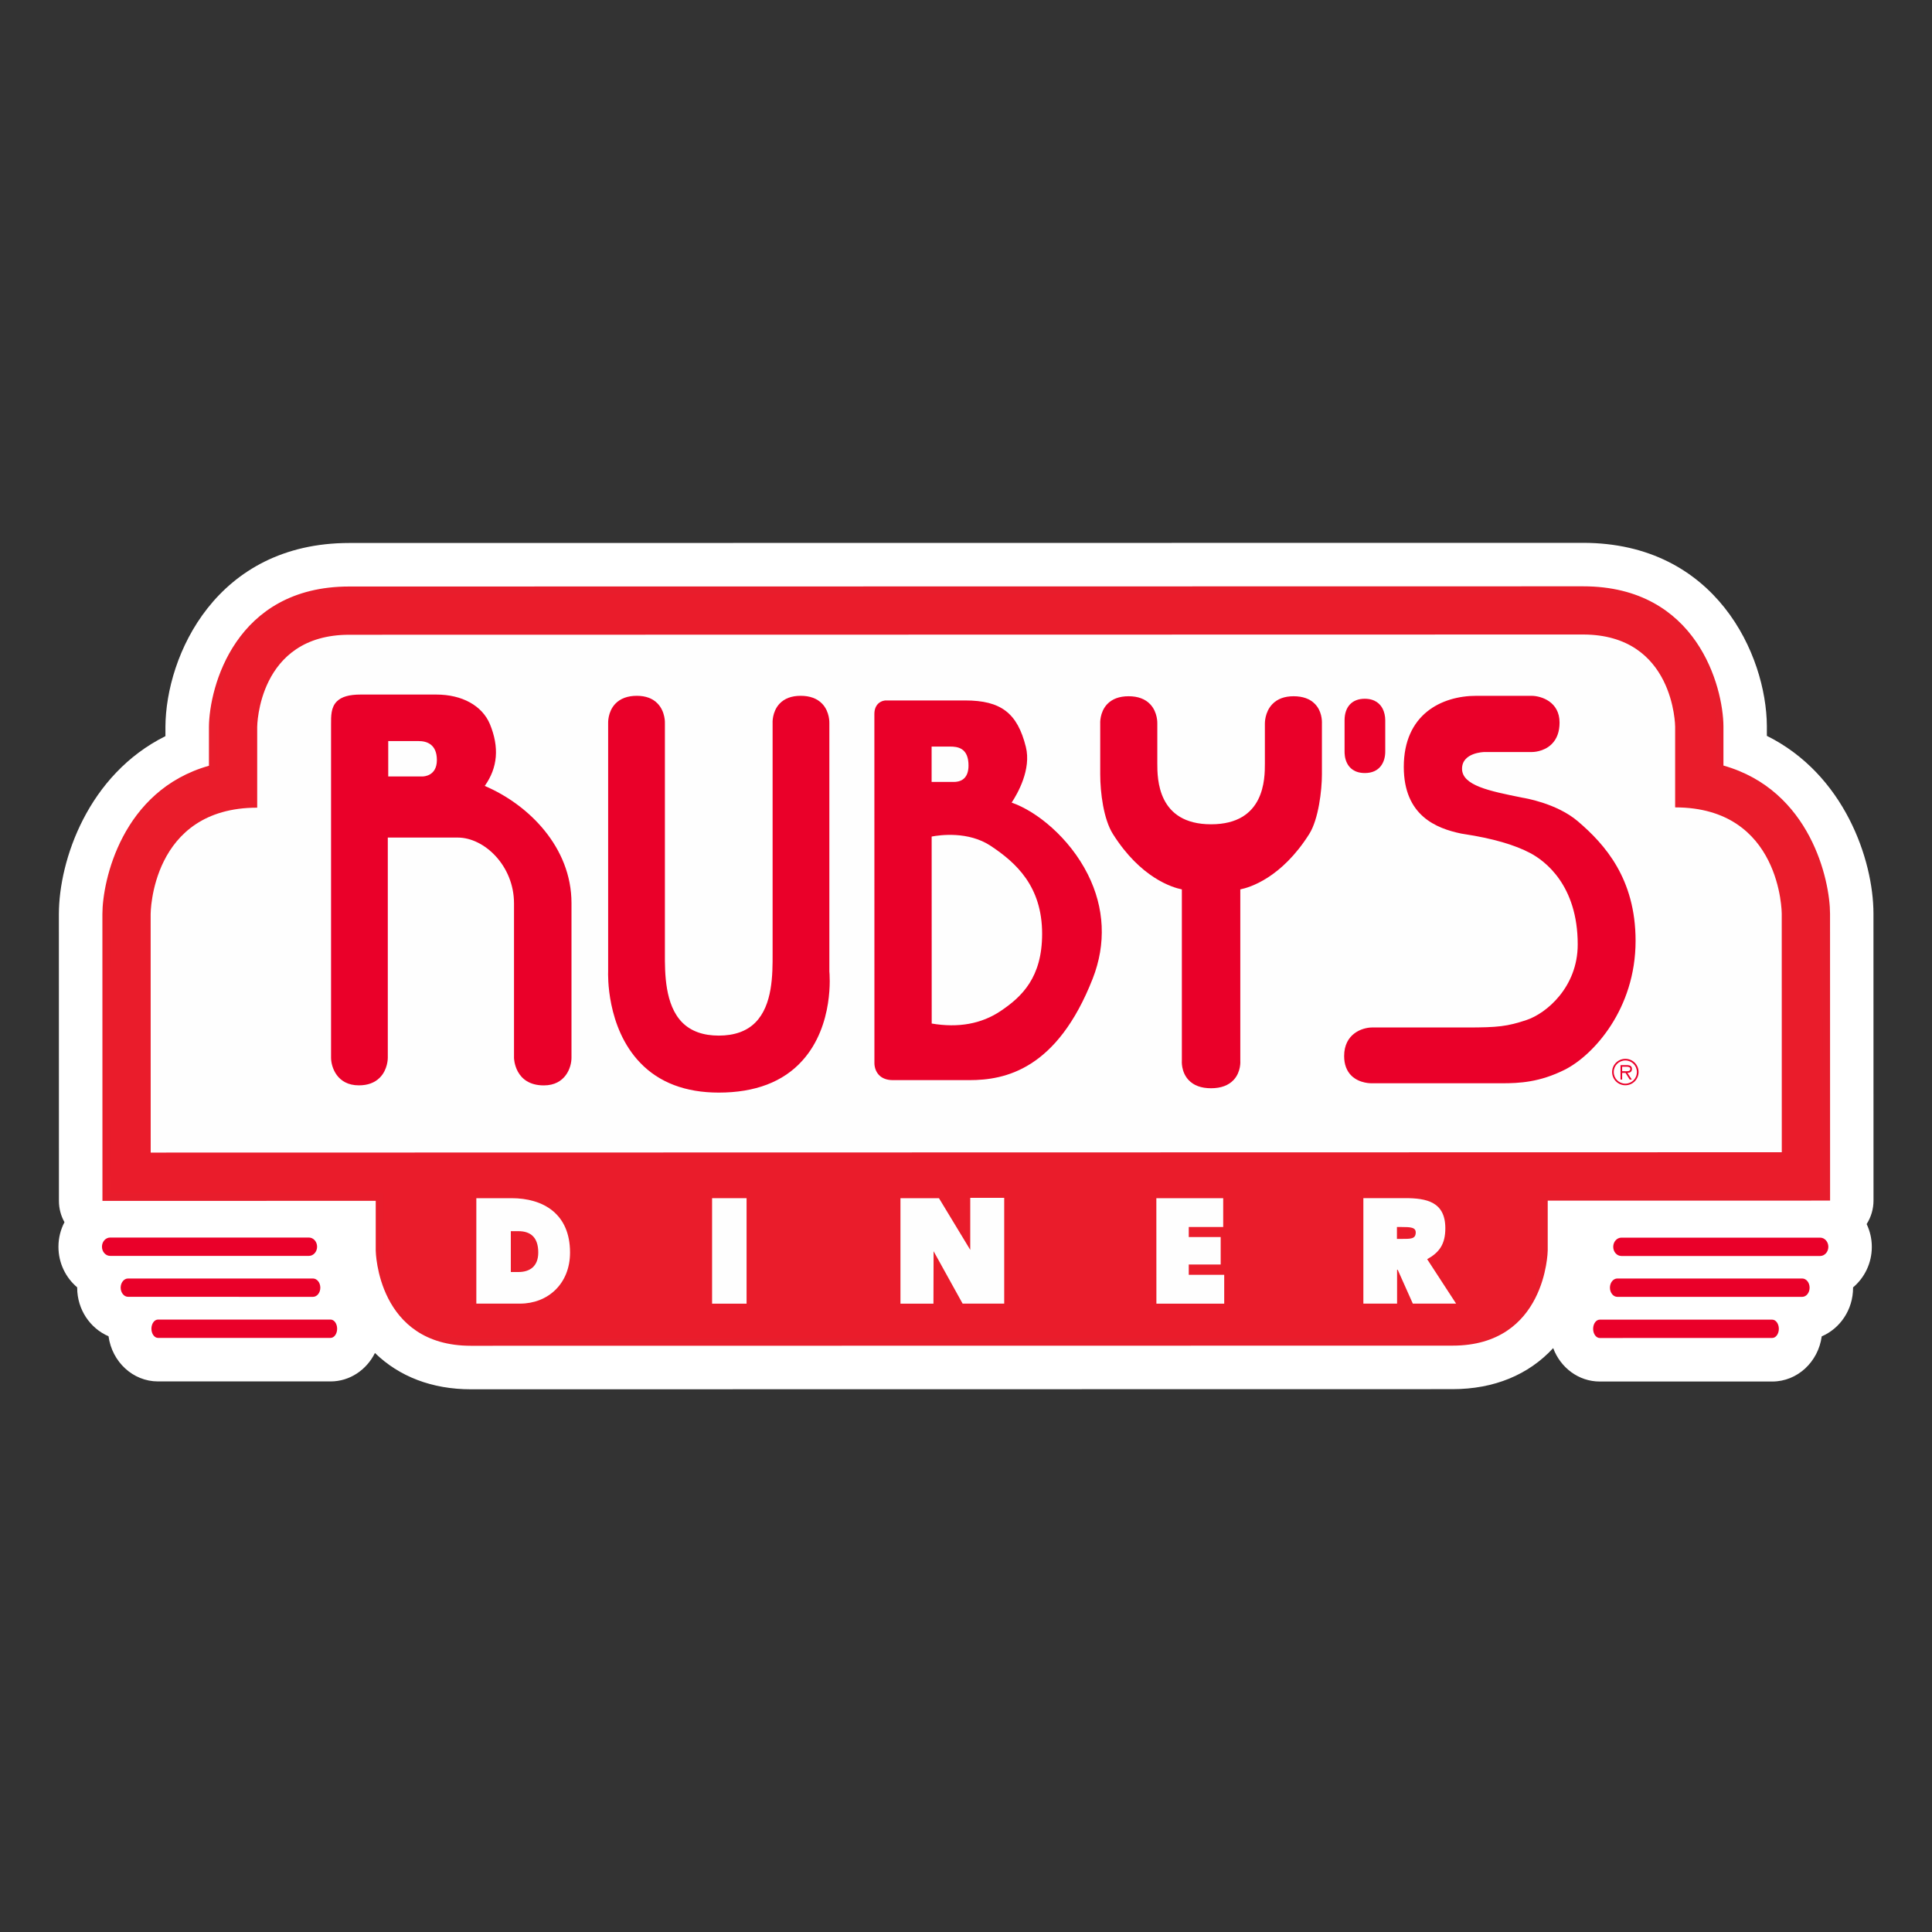 <?xml version="1.0" encoding="UTF-8"?> <svg xmlns="http://www.w3.org/2000/svg" xmlns:xlink="http://www.w3.org/1999/xlink" version="1.1" id="Layer_1" x="0px" y="0px" viewBox="0 0 400 400" style="enable-background:new 0 0 400 400;" xml:space="preserve"><rect x="0" y="0" width="400" height="400" fill="#333333" stroke="none"/> <style type="text/css"> .st0{fill:#FFFFFF;} .st1{fill:#EA1C2B;} .st2{fill:#E81D2C;} .st3{fill:#FEFEFE;} .st4{fill:#EA0029;} </style> <g> <path class="st0" d="M387.89,248.56l-0.01-59.43c-0.02-11.15-6.05-28.82-22.07-36.78l0-2.03c-0.09-14.67-10.51-37.93-38.07-37.93 L72.3,112.42c-27.56,0.01-37.97,23.32-38.05,38.07l0,1.92c-16.02,7.98-22.04,25.66-22.06,36.83l0.01,59.4c0,1.6,0.42,3.1,1.15,4.4 c-0.8,1.52-1.25,3.26-1.25,5.1c0,3.37,1.51,6.39,3.88,8.39c0,0.03,0,0.07,0,0.1c0.01,4.52,2.69,8.39,6.49,10.03 c0.72,5.28,5.03,9.35,10.25,9.35l35.71,0c4,0,7.47-2.4,9.2-5.89c5.02,4.89,11.83,7.52,19.88,7.52c0,0,0.01,0,0.01,0l203.21-0.03 c8.57,0,15.75-2.97,20.84-8.5c1.51,4.05,5.26,6.92,9.64,6.92l35.71,0c5.22,0,9.53-4.07,10.25-9.35c3.81-1.64,6.49-5.53,6.49-10.06 c0-0.03,0-0.05,0-0.08c2.37-2,3.88-5.02,3.88-8.39c0-1.69-0.39-3.29-1.07-4.72C387.39,251.98,387.89,250.29,387.89,248.56z"></path> <path class="st1" d="M300.72,277.82c18.82,0,18.94-18.95,18.94-18.95l0-11.07l58.46-0.01c0,0-0.01-58.63-0.01-58.64 c-0.01-7.33-4.2-25.39-22.07-30.07c0-4.08,0-8.7,0-8.7c-0.05-7.85-5.23-28.23-28.29-28.22l0,0L72.3,122.19 c-23.07,0-28.23,20.39-28.28,28.29l0,8.65c-17.87,4.7-22.05,22.76-22.06,30.1l0.01,58.62l56.58-0.01l0,11.07 c0,0,0.13,18.95,18.95,18.94L300.72,277.82z"></path> <path class="st2" d="M97.51,278.63c-19.36,0-19.72-19.51-19.72-19.71l0-10.3l-56.58,0.01l-0.01-59.4 c0.01-6.86,4.01-25.58,22.06-30.69l0-8.05c0.05-8.09,5.36-29.06,29.05-29.06l255.44-0.04c0,0,0.01,0,0.01,0 c23.68,0,29.01,20.93,29.06,28.99l0,8.12c18.05,5.1,22.06,23.81,22.07,30.66l0.01,59.41l-58.46,0.01l0,10.3 c0,0.2-0.35,19.72-19.71,19.72L97.51,278.63C97.51,278.63,97.51,278.63,97.51,278.63z M79.34,247.06l0,11.85 c0.01,0.74,0.36,18.17,18.17,18.17c0,0,0,0,0,0l203.21-0.03c17.82,0,18.16-17.44,18.17-18.18l0-11.84l58.46-0.01l-0.01-57.86 c-0.01-6.59-3.9-24.71-21.49-29.33l-0.58-0.15l0-9.3c-0.05-7.63-5.09-27.45-27.51-27.45c-0.01,0-0.01,0-0.01,0L72.3,122.96 c-22.44,0-27.46,19.87-27.51,27.52l0,9.24l-0.58,0.15c-17.59,4.62-21.47,22.75-21.48,29.35l0.01,57.85L79.34,247.06z"></path> <path class="st3" d="M327.75,131.37c18.95,0,19.07,19.06,19.07,19.06l0,16.73c22.03,0,22.07,22,22.07,22l0.01,49.4L31.2,238.63 l-0.01-49.4c0,0,0.03-22.01,22.06-22.01l0-16.73c0,0,0.11-19.07,19.06-19.07L327.75,131.37z"></path> <path class="st4" d="M335.69,259.39c-0.58,0-1.05-0.56-1.05-1.25s0.47-1.25,1.05-1.25l41.14,0c0.58,0,1.06,0.56,1.06,1.25 c0,0.69-0.47,1.25-1.06,1.25L335.69,259.39z"></path> <path class="st4" d="M376.84,260.04h-41.14c-0.94,0-1.7-0.85-1.7-1.9c0-1.05,0.76-1.9,1.7-1.9l41.14,0c0.94,0,1.7,0.85,1.7,1.9 C378.54,259.19,377.77,260.04,376.84,260.04z M376.84,257.53l-41.14,0c-0.19,0-0.41,0.25-0.41,0.61c0,0.36,0.22,0.61,0.41,0.61 h41.14c0.19,0,0.41-0.25,0.41-0.61C377.25,257.78,377.03,257.53,376.84,257.53z"></path> <path class="st4" d="M334.85,267.86c-0.48,0-0.88-0.57-0.88-1.25c0-0.68,0.4-1.25,0.88-1.25l38.28,0c0.48,0,0.88,0.57,0.88,1.25 c0,0.68-0.4,1.25-0.88,1.25L334.85,267.86z"></path> <path class="st4" d="M334.85,268.5L334.85,268.5c-0.84,0-1.53-0.85-1.53-1.9s0.69-1.9,1.53-1.9l38.28,0c0.84,0,1.53,0.85,1.53,1.9 s-0.69,1.9-1.53,1.9L334.85,268.5z M373.12,266l-38.27,0c-0.06,0.02-0.24,0.26-0.24,0.61c0,0.34,0.17,0.58,0.24,0.61l38.28,0 c0.06-0.02,0.24-0.26,0.24-0.61S373.2,266.02,373.12,266z"></path> <path class="st4" d="M331.21,276.38c-0.34,0-0.72-0.53-0.72-1.25s0.38-1.25,0.72-1.25l35.71,0c0.34,0,0.72,0.53,0.72,1.25 c0,0.72-0.38,1.25-0.72,1.25L331.21,276.38z"></path> <path class="st4" d="M331.21,277.02L331.21,277.02c-0.75,0-1.37-0.85-1.37-1.9s0.61-1.9,1.37-1.9l35.71,0 c0.75,0,1.37,0.85,1.37,1.9c0,1.04-0.61,1.89-1.37,1.89L331.21,277.02z M366.79,274.49l-35.58,0.03c0.07,0.01-0.08,0.23-0.08,0.61 c0,0.32,0.11,0.53,0.17,0.61l35.52,0c0.07-0.08,0.17-0.29,0.17-0.6C367,274.75,366.85,274.53,366.79,274.49z"></path> <path class="st4" d="M22.81,259.37c-0.58,0-1.06-0.56-1.06-1.25c0-0.69,0.47-1.25,1.05-1.25l41.14,0c0.58,0,1.05,0.56,1.05,1.25 c0,0.69-0.47,1.25-1.05,1.25L22.81,259.37z"></path> <path class="st4" d="M22.81,260.02L22.81,260.02c-0.94,0-1.7-0.85-1.7-1.9s0.76-1.9,1.7-1.9l41.14,0c0.94,0,1.7,0.85,1.7,1.9 s-0.76,1.9-1.7,1.9L22.81,260.02z M63.95,257.52l-41.14,0c-0.19,0-0.41,0.25-0.41,0.61c0,0.36,0.22,0.61,0.41,0.61l41.14,0 c0.19,0,0.41-0.25,0.41-0.61C64.36,257.76,64.14,257.52,63.95,257.52z"></path> <path class="st4" d="M26.51,267.84c-0.48,0-0.88-0.57-0.88-1.25c0-0.68,0.4-1.25,0.88-1.25l38.28,0c0.48,0,0.88,0.57,0.88,1.25 c0,0.68-0.4,1.25-0.88,1.25L26.51,267.84z"></path> <path class="st4" d="M26.51,268.49L26.51,268.49c-0.84,0-1.52-0.85-1.53-1.89c0-1.05,0.69-1.9,1.53-1.9l38.28,0 c0.84,0,1.53,0.85,1.53,1.9c0,1.05-0.69,1.9-1.53,1.9L26.51,268.49z M64.78,265.98l-38.27,0c-0.06,0.02-0.24,0.26-0.24,0.61 c0,0.34,0.17,0.58,0.24,0.61l38.28,0c0.06-0.02,0.24-0.26,0.24-0.61S64.85,266.01,64.78,265.98z"></path> <path class="st4" d="M32.72,276.36c-0.34,0-0.72-0.53-0.72-1.25c0-0.72,0.38-1.25,0.72-1.25l35.71,0c0.34,0,0.72,0.53,0.72,1.25 s-0.38,1.25-0.72,1.25L32.72,276.36z"></path> <path class="st4" d="M32.72,277L32.72,277c-0.75,0-1.37-0.85-1.37-1.9s0.61-1.9,1.37-1.9l35.71,0c0.76,0,1.37,0.85,1.37,1.9 s-0.61,1.9-1.37,1.9L32.72,277z M68.31,274.47l-35.58,0.03c0.07,0.01-0.08,0.23-0.08,0.61c0,0.32,0.11,0.53,0.17,0.61l35.61,0 c-0.07-0.01,0.08-0.23,0.08-0.61C68.51,274.73,68.36,274.51,68.31,274.47z"></path> <path class="st3" d="M98.62,248.07l7.27,0c6.59,0,12.13,3.23,12.13,11.25c0,6.49-4.6,10.58-10.36,10.58h-9.04L98.62,248.07z M105.76,263.36h1.56c2.37,0,4.12-1.17,4.12-4.04c0-3.07-1.51-4.42-4.12-4.42h-1.56L105.76,263.36z"></path> <path class="st3" d="M147.43,248.07h7.14l0,21.84l-7.14,0L147.43,248.07z"></path> <path class="st3" d="M193.29,259.05l-0.03,10.86h-6.83l0-21.84l7.97,0l6.48,10.7l0-10.77l7.03,0l0,21.9l-8.61,0L193.29,259.05z"></path> <path class="st3" d="M239.41,248.07l13.84,0l0,5.97l-7.13,0v2.08h6.61v5.68l-6.61,0v2.14l7.34,0v5.97h-14.04L239.41,248.07z"></path> <path class="st3" d="M301.47,269.9l-8.96,0l-3.13-7.01h-0.13l0,7.01h-6.98l0-21.84l8.62,0c4.43,0,8.35,0.74,8.35,6.24 c0,3.3-1.25,5.01-3.76,6.4L301.47,269.9z M289.22,256.5h0.97c1.88,0,2.85,0.02,2.92-1.23c0.07-1.18-1.04-1.23-2.99-1.23h-0.9V256.5 z"></path> <path class="st4" d="M86.66,152.79c1.3,0,4.43,0.4,4.43,4.57c0,3.38-2.53,4.04-3.64,4.04c-1.12,0-7.72,0-7.72,0l0-8.62 C79.73,152.79,85.36,152.79,86.66,152.79z M117.69,186.96c0-11.67-9.2-20.37-18.33-23.96c2.54-3.21,3.76-7.28,1.49-12.83 c-1.75-4.16-6.3-5.73-10.51-5.73c-7.26,0-11.35,0-15.67,0c-5.84,0-5.48,2.85-5.48,6.17l0,68.4c0,0,0.09,5.05,5.12,5.05 c5.38,0,5.34-5.05,5.34-5.05l0-46.26c0,0,11.01,0,15.14,0c5.57,0,12.28,5.75,12.29,14.26c0,5.82,0,32.01,0,32.01 s0.05,5.05,5.53,5.05c5.03,0,5.1-5.05,5.1-5.05S117.69,196.16,117.69,186.96z"></path> <path class="st4" d="M112.59,224.72c-6.05,0-6.17-5.63-6.17-5.68l0-32.01c0-7.79-6.15-13.62-11.64-13.62l-14.49,0l0,45.61 c0,0.09,0,2.43-1.65,4.09c-1.05,1.06-2.51,1.6-4.34,1.6c0,0,0,0,0,0c-4.48,0-5.73-3.71-5.76-5.68l0-68.96 c-0.01-1.86-0.02-3.62,1.19-4.84c0.97-0.97,2.54-1.43,4.93-1.43l15.67,0c5.34,0,9.49,2.29,11.1,6.12c1.97,4.8,1.63,9-1.07,12.8 c9.06,3.85,17.96,12.68,17.96,24.24v32.07C118.31,221,117.07,224.72,112.59,224.72C112.59,224.72,112.59,224.72,112.59,224.72z M94.78,172.11c6.11,0,12.93,6.12,12.93,14.91l0,32.01c0,0.17,0.12,4.4,4.88,4.4c0,0,0,0,0,0c4.32,0,4.45-4.23,4.45-4.41v-32.06 c0-11.28-9-19.86-17.92-23.36l-0.81-0.32l0.54-0.68c2.84-3.58,3.29-7.57,1.4-12.19c-2.08-4.94-8.11-5.33-9.91-5.33l-15.67,0 c-2,0-3.32,0.34-4.02,1.05c-0.84,0.84-0.83,2.27-0.82,3.93l0,0.55l0,68.4c0,0.17,0.15,4.4,4.47,4.4c0,0,0,0,0,0 c1.46,0,2.61-0.41,3.41-1.21c1.27-1.28,1.28-3.17,1.28-3.19l0-46.9L94.78,172.11z M79.09,162.05v-9.91l7.57,0 c1.19,0,5.08,0.38,5.08,5.22c0,3.71-2.8,4.69-4.29,4.69L79.09,162.05z M80.38,153.43v7.33l7.07,0c0.31,0,3-0.1,3-3.4 c0-3.25-2.06-3.93-3.79-3.93L80.38,153.43z"></path> <path class="st4" d="M148.82,225.57c24.75-0.01,22.26-24.42,22.26-24.42l0-51.39c0,0,0.28-5.05-5.29-5.05 c-5.49,0-5.17,5.05-5.17,5.05s0,43.11,0,47.17c0,5.99,0.39,18.12-11.8,18.13c-12.19,0-11.8-12.26-11.8-18.13 c0-4.19,0-47.17,0-47.17s0.24-5.05-5.17-5.05c-5.58,0-5.29,5.05-5.29,5.05l0,51.39C126.56,201.15,125.48,225.57,148.82,225.57z"></path> <path class="st4" d="M148.81,226.21c-6.87,0-12.36-2.08-16.29-6.2c-7.03-7.34-6.63-18.43-6.61-18.9l0-51.36 c0-0.06-0.11-2.36,1.47-4.03c1.04-1.1,2.55-1.66,4.47-1.66c0,0,0,0,0,0c1.84,0,3.29,0.54,4.31,1.61c1.6,1.67,1.51,4.01,1.5,4.11 l0,47.14l0,0.53c-0.01,3.97-0.02,10.62,3.61,14.26c1.79,1.79,4.32,2.7,7.54,2.7c0,0,0,0,0,0c3.24,0,5.79-0.91,7.57-2.7 c3.6-3.61,3.59-10.01,3.58-14.25l0-0.54v-47.17c-0.01-0.06-0.14-2.37,1.43-4.05c1.02-1.09,2.49-1.64,4.38-1.64h0 c1.92,0,3.43,0.56,4.47,1.66c1.58,1.67,1.47,3.97,1.47,4.07l0,51.35c0.04,0.39,1.05,11.1-5.6,18.46 C162.17,223.99,156.34,226.21,148.81,226.21L148.81,226.21C148.82,226.21,148.82,226.21,148.81,226.21z M148.82,224.92v0.64V224.92 c7.14,0,12.64-2.08,16.34-6.18c6.27-6.93,5.29-17.43,5.28-17.54l-0.01-51.46c0-0.05,0.08-1.89-1.12-3.15 c-0.79-0.83-1.98-1.25-3.52-1.25h0c-1.51,0-2.67,0.42-3.44,1.23c-1.19,1.27-1.09,3.11-1.09,3.13l0,47.74 c0.01,4.18,0.02,11.17-3.96,15.16c-2.04,2.04-4.89,3.08-8.48,3.08c0,0,0,0,0,0c-3.57,0-6.42-1.03-8.45-3.07 c-4.01-4.01-4-11-3.99-15.17l0-47.7c0-0.05,0.06-1.93-1.15-3.2c-0.77-0.8-1.9-1.2-3.37-1.2c0,0,0,0,0,0 c-1.55,0-2.74,0.42-3.53,1.25c-1.2,1.26-1.12,3.1-1.12,3.12l0,51.43c-0.01,0.14-0.4,11.04,6.25,17.98 C137.14,222.97,142.31,224.92,148.82,224.92C148.82,224.92,148.82,224.92,148.82,224.92z"></path> <path class="st4" d="M196.74,153.92c1.45,0,4.43,0.22,4.43,4.57c0,3.61-2.52,4.04-3.64,4.04c-1.12,0-5.28,0-5.28,0l0-8.62 C192.25,153.92,195.44,153.92,196.74,153.92z M192.25,212.45l0-39.78c0,0,7.47-1.9,13.21,1.91c5.75,3.81,10.95,9.01,10.95,18.76 c0,9.75-4.81,13.78-8.88,16.52C203.46,212.58,198.38,213.61,192.25,212.45z M181.69,147.82l0,72.17c0,0-0.23,2.99,3.19,2.99 c3.71,0,8.79,0,15.82,0c7.03,0,17.66-2.01,24.95-20.6c7.29-18.59-8.73-33.56-17.21-35.86c0,0,4.73-6.23,3.34-11.74 c-1.61-6.43-4.53-9.12-11.94-9.12c-7.02,0-16.42,0-16.42,0S181.69,145.66,181.69,147.82z"></path> <path class="st4" d="M184.88,223.63c-1.27,0-2.26-0.37-2.94-1.1c-1-1.08-0.9-2.52-0.9-2.58l-0.01-72.12c0-0.9,0.26-1.61,0.76-2.12 c0.68-0.67,1.52-0.7,1.62-0.69l16.42,0c7.4,0,10.81,2.6,12.56,9.61c1.17,4.66-1.71,9.68-2.94,11.54 c5.13,1.77,11.94,7.23,15.77,14.85c3.48,6.93,3.83,14.4,1.01,21.6c-7.39,18.83-18.12,21.01-25.55,21.01L184.88,223.63z M182.33,147.82l0,72.17c0,0.05-0.05,1.01,0.56,1.67c0.43,0.45,1.09,0.68,1.99,0.68l15.82,0c7.05,0,17.25-2.1,24.35-20.19 c3.39-8.65,1.35-15.95-0.96-20.55c-3.84-7.64-11.01-13.15-15.82-14.45l-0.92-0.25l0.58-0.76c0.05-0.06,4.52-6.05,3.23-11.2 c-1.62-6.45-4.47-8.63-11.31-8.63l-16.42,0C183.17,146.32,182.33,146.44,182.33,147.82L182.33,147.82z M197.06,213.57 c-1.58,0-3.22-0.16-4.92-0.49l-0.53-0.1l0-40.81l0.49-0.12c0.32-0.08,7.81-1.92,13.73,1.99c5.23,3.46,11.23,8.79,11.23,19.3 c0,9.59-4.4,13.86-9.16,17.05C204.73,212.5,201.1,213.57,197.06,213.57z M192.9,211.91c5.5,0.94,10.31,0.07,14.27-2.59 c4.46-2.99,8.59-7,8.59-15.98c0-9.84-5.39-14.73-10.66-18.22c-4.62-3.06-10.5-2.25-12.21-1.92L192.9,211.91z M197.53,163.18h-5.92 v-9.91h5.13c0,0,0,0,0.01,0c0.83,0,2.06,0.08,3.11,0.76c1.3,0.84,1.97,2.34,1.97,4.46c0,1.78-0.56,3.09-1.67,3.9 C199.2,163.08,198.1,163.18,197.53,163.18z M192.89,161.89h4.63c0.42,0,1.21-0.07,1.86-0.54c0.75-0.55,1.14-1.51,1.14-2.85 c0-1.65-0.46-2.79-1.38-3.38c-0.76-0.49-1.68-0.55-2.41-0.55c0,0,0,0-0.01,0l0,0l0,0h-3.84V161.89z"></path> <path class="st4" d="M286.17,155.6c0,0.38,0,3.8-3.58,3.81c-3.56,0-3.56-3.2-3.56-3.81c0-0.6,0-5.88,0-6.48c0-0.6,0-3.8,3.53-3.81 c3.58,0,3.61,3.34,3.61,3.81C286.17,149.58,286.17,155.22,286.17,155.6z"></path> <path class="st4" d="M282.59,160.05c-2.2,0-3.22-1.1-3.69-2.03c-0.52-1.01-0.52-2.07-0.52-2.42v-6.48c0-2.79,1.56-4.45,4.17-4.45 c0,0,0,0,0,0c2.2,0,3.24,1.13,3.72,2.08c0.34,0.67,0.53,1.52,0.53,2.37v6.48h-0.65l0.65,0 C286.81,157.75,285.7,160.05,282.59,160.05L282.59,160.05z M282.56,145.96C282.56,145.96,282.56,145.96,282.56,145.96 c-1.91,0-2.88,1.06-2.88,3.16v6.48c0,0.27,0,1.1,0.38,1.84c0.45,0.89,1.28,1.32,2.54,1.32h0c2.64,0,2.93-2.21,2.93-3.16v-6.48 c0-0.65-0.14-1.29-0.39-1.78C284.66,146.41,283.82,145.96,282.56,145.96z"></path> <path class="st4" d="M309.05,223.63c4.08,0,8.67,0.27,14.67-2.78c6-3.04,14.27-12.55,14.27-26.09c0-12.97-6.74-20-11.72-24.25 c-4.36-3.72-11.22-4.76-11.22-4.76c-7.13-1.44-13-2.59-13-6.62c0-4.03,5.28-4.11,5.28-4.11l9.82,0c0,0,5.1,0.09,5.1-5.46 c0-4.8-5.1-4.89-5.1-4.89s-5.45,0-11.47,0c-6.02,0-14.39,2.88-14.39,14.07c0,9.68,6.33,12.13,11.35,13.18 c0.71,0.15,8.82,1.09,14.49,4.11c4.77,2.54,10.15,8.38,10.15,19.48c0,9.07-6.74,14.83-11.06,16.27c-4.08,1.35-6.02,1.57-12.56,1.58 c-5.52,0-19.64,0-19.64,0s-5.1,0.05-5.1,5.27c0,5.21,5.1,5,5.1,5S304.32,223.63,309.05,223.63z"></path> <path class="st4" d="M310.91,224.28c-0.32,0-0.64,0-0.95,0l-0.91,0l-25.02,0c-0.07,0-2.5,0.08-4.19-1.53 c-1.03-0.99-1.55-2.37-1.55-4.11c0-4.63,3.75-5.89,5.73-5.91l19.65,0c6.54,0,8.39-0.23,12.36-1.54 c4.11-1.36,10.62-6.81,10.62-15.65c0-12.35-6.86-17.34-9.81-18.91c-3.25-1.73-7.87-3.06-13.73-3.95c-0.3-0.05-0.51-0.08-0.6-0.1 c-5.09-1.07-11.87-3.66-11.87-13.81c0-10.84,7.77-14.71,15.04-14.71h11.47c1.99,0.04,5.74,1.24,5.74,5.54 c0,1.89-0.55,3.4-1.64,4.47c-1.68,1.65-3.99,1.63-4.11,1.63l-9.81,0c-0.18,0-4.63,0.12-4.63,3.46c0,3.47,5.7,4.62,12.3,5.95 l0.18,0.04c0.26,0.04,7.06,1.1,11.51,4.9c5.56,4.75,11.94,11.85,11.94,24.74c0,14.12-8.74,23.68-14.62,26.66 C318.77,224.08,314.59,224.28,310.91,224.28z M309.05,222.98l0.92,0c3.76,0.02,8.04,0.04,13.46-2.71 c5.59-2.84,13.91-11.97,13.91-25.51c0-12.36-6.14-19.19-11.49-23.76c-4.16-3.56-10.83-4.6-10.9-4.61l-0.21-0.04 c-7.16-1.45-13.34-2.69-13.34-7.22c0-3.69,3.87-4.72,5.91-4.75l9.83,0c-0.01,0.01,1.91,0.01,3.2-1.27 c0.83-0.82,1.25-2.01,1.25-3.54c0-4.11-4.28-4.24-4.46-4.25h-11.46c-3.23,0-13.75,0.97-13.75,13.42c0,9.11,5.79,11.49,10.84,12.55 c0.08,0.02,0.26,0.04,0.53,0.08c6.01,0.91,10.76,2.29,14.14,4.09c3.16,1.68,10.49,6.99,10.49,20.05c0,9.52-7.06,15.41-11.51,16.88 c-4.09,1.35-6.12,1.61-12.76,1.61l-19.64,0c-0.17,0-4.45,0.12-4.45,4.63c0,1.37,0.39,2.44,1.15,3.17c1.28,1.24,3.27,1.19,3.28,1.18 L309.05,222.98z"></path> <path class="st4" d="M250.74,224.66c5.83,0,5.4-5.05,5.4-5.05l0-36.02c0,0,7.75-0.78,14.37-11.25c1.75-2.77,2.53-8.37,2.53-12.03 c0-3.26,0-10.28,0-10.47c0-0.19,0.34-5.05-5.23-5.05c-5.45,0-5.29,5.05-5.29,5.05s0,5.13,0,8.23c0,3.1,0.03,13.23-11.78,13.24 c-11.81,0-11.78-10.15-11.78-13.23c0-3.09,0-8.23,0-8.23s0.28-5.05-5.29-5.05c-5.58,0-5.23,5.05-5.23,5.05c0,0.79,0,6.43,0,10.47 c0,4.04,0.78,9.26,2.53,12.03c6.62,10.47,14.37,11.25,14.37,11.25l0,36.02C245.33,219.62,244.9,224.66,250.74,224.66z"></path> <path class="st4" d="M250.74,225.31c-2.05,0-3.63-0.58-4.69-1.74c-1.54-1.67-1.37-3.91-1.36-4.01l0-35.42 c-1.97-0.4-8.52-2.36-14.27-11.46c-1.94-3.07-2.63-8.58-2.63-12.37l0-10.47c-0.01-0.05-0.14-2.35,1.42-4.03 c1.03-1.1,2.53-1.66,4.46-1.66h0c1.92,0,3.43,0.56,4.47,1.66c1.58,1.67,1.47,3.97,1.47,4.07l0,8.19c0,3.13,0.01,12.59,11.13,12.59 c0,0,0,0,0,0c11.14,0,11.14-9.46,11.14-12.57v-8.25c0-0.08-0.06-2.4,1.56-4.07c1.04-1.08,2.52-1.62,4.38-1.62c0,0,0,0,0,0 c1.92,0,3.41,0.54,4.43,1.6c1.38,1.42,1.47,3.33,1.44,4.08l0,10.48c0,3.3-0.7,9.31-2.63,12.37c-5.75,9.09-12.3,11.06-14.27,11.46 l0,35.48c0.01,0.04,0.18,2.28-1.36,3.95C254.36,224.72,252.79,225.31,250.74,225.31z M233.66,145.44c-1.55,0-2.74,0.42-3.51,1.25 c-1.19,1.27-1.08,3.09-1.08,3.1l0.01,10.51c0,3.9,0.75,9.03,2.43,11.68c6.35,10.05,13.82,10.95,13.89,10.96l0.58,0.06l0,0.58 l0,36.02c0,0.07-0.13,1.84,1.03,3.09c0.81,0.87,2.06,1.31,3.73,1.31c1.68,0,2.93-0.44,3.74-1.32c1.16-1.26,1.02-3.01,1.02-3.03 l0-36.66l0.58-0.06c0.07-0.01,7.54-0.91,13.89-10.96c1.6-2.53,2.43-7.79,2.43-11.68l0-10.47c0.02-0.64-0.05-2.13-1.08-3.2 c-0.77-0.8-1.95-1.2-3.51-1.2c0,0,0,0,0,0c-1.49,0-2.65,0.41-3.44,1.22c-1.24,1.27-1.2,3.14-1.2,3.16l0,8.25 c0,9.22-4.18,13.88-12.43,13.88c0,0,0,0-0.01,0c-8.24,0-12.42-4.66-12.42-13.85v-8.25c0-0.05,0.08-1.89-1.12-3.15 C236.39,145.86,235.21,145.44,233.66,145.44z"></path> <path class="st4" d="M333.77,221.95c0-1.51,1.23-2.73,2.75-2.73c1.51,0,2.73,1.22,2.73,2.73c0,1.51-1.22,2.74-2.73,2.74 C335,224.7,333.77,223.47,333.77,221.95z M338.9,221.95c0-1.33-1.06-2.39-2.39-2.39c-1.34,0-2.4,1.06-2.4,2.39 c0,1.34,1.07,2.41,2.4,2.41C337.84,224.36,338.9,223.3,338.9,221.95z M337.85,223.51h-0.44l-0.86-1.38h-0.7v1.38h-0.34v-2.99h1.31 c0.79,0,1.06,0.3,1.06,0.79c0,0.59-0.41,0.81-0.94,0.82L337.85,223.51z M336.44,221.79c0.42,0,1.1,0.07,1.1-0.49 c0-0.39-0.44-0.45-0.81-0.45h-0.88v0.93H336.44z"></path> </g> </svg> 